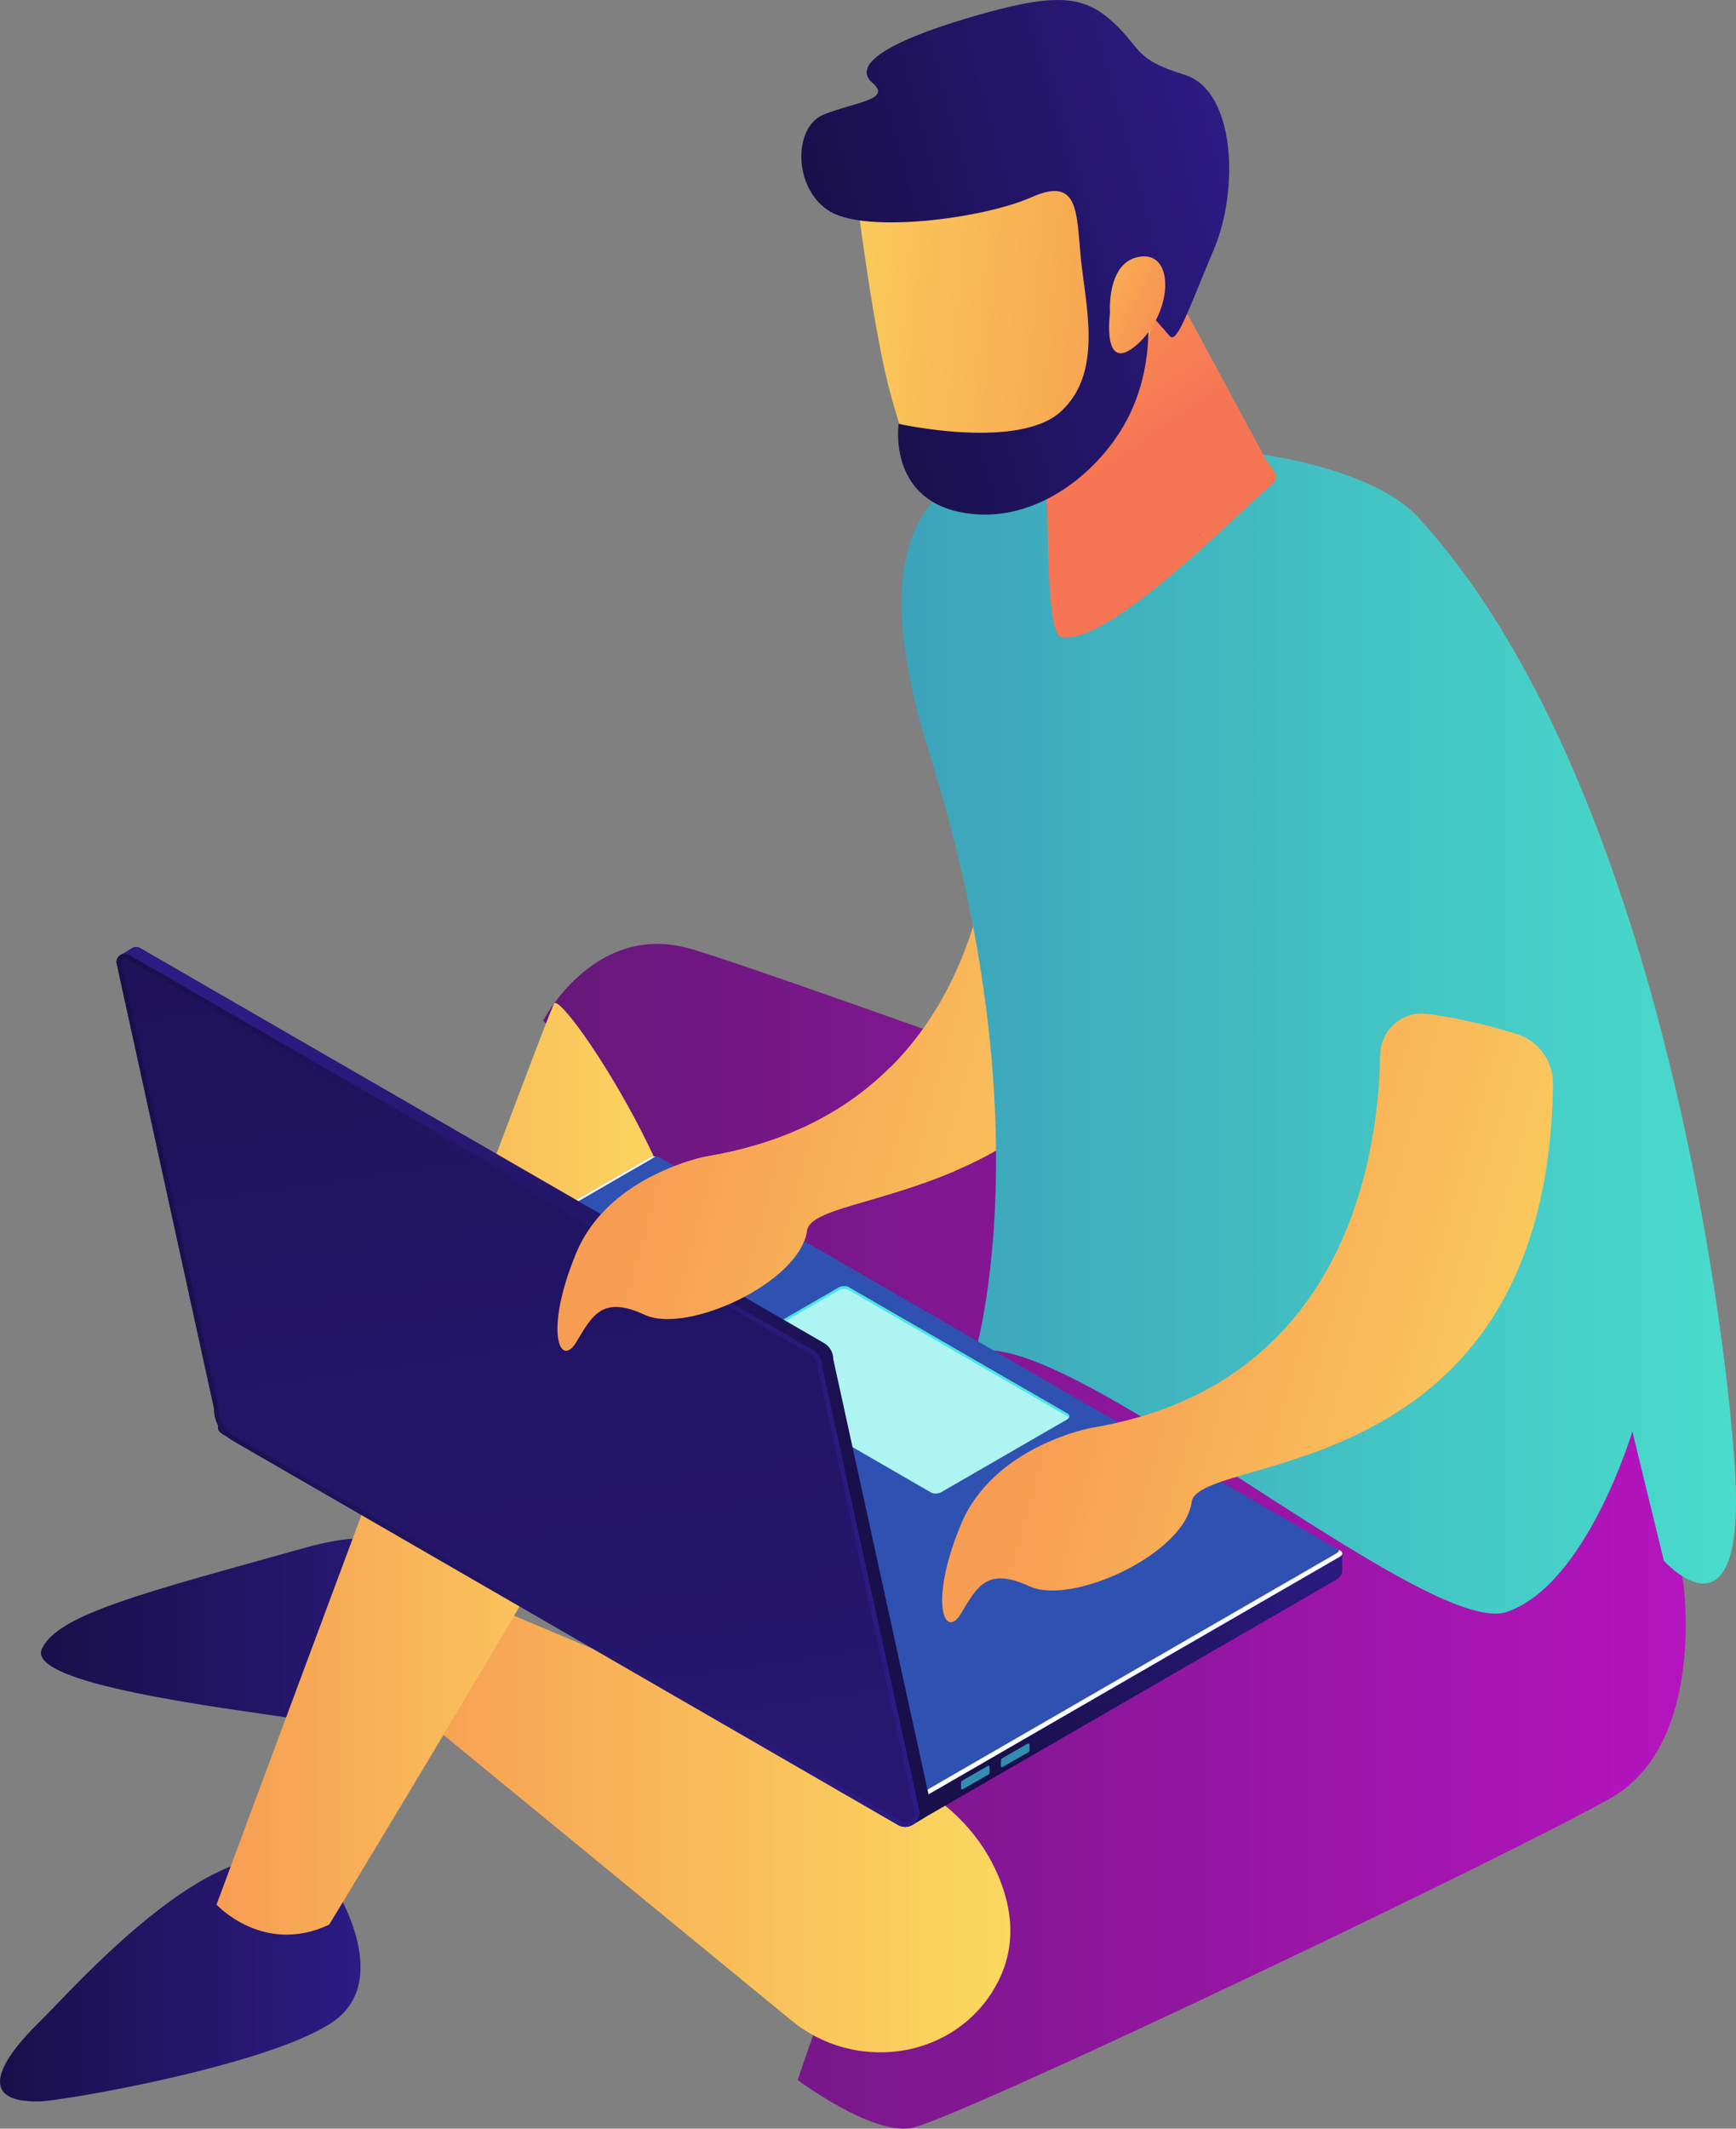 <?xml version="1.0" encoding="UTF-8"?> <svg xmlns="http://www.w3.org/2000/svg" xmlns:xlink="http://www.w3.org/1999/xlink" id="Layer_2" viewBox="0 0 359.392 440.399"><rect x="0" y="0" width="359.392" height="440.399" fill="#808080" stroke="none"/><defs><linearGradient id="linear-gradient" x1="10.405" y1="317.84" x2="246.954" y2="317.84" gradientTransform="translate(359.392) rotate(-180) scale(1 -1)" gradientUnits="userSpaceOnUse"><stop offset="0" stop-color="#b514be"></stop><stop offset="1" stop-color="#651879"></stop></linearGradient><linearGradient id="linear-gradient-2" x1="284.754" y1="409.435" x2="359.392" y2="409.435" gradientTransform="translate(359.392) rotate(-180) scale(1 -1)" gradientUnits="userSpaceOnUse"><stop offset="0" stop-color="#2d1b84"></stop><stop offset="1" stop-color="#190f4a"></stop></linearGradient><linearGradient id="linear-gradient-3" x1="258.505" y1="337.641" x2="350.918" y2="337.641" xlink:href="#linear-gradient-2"></linearGradient><linearGradient id="linear-gradient-4" x1="150.227" y1="376.223" x2="279.235" y2="376.223" gradientTransform="translate(359.392) rotate(-180) scale(1 -1)" gradientUnits="userSpaceOnUse"><stop offset="0" stop-color="#fbd860"></stop><stop offset="1" stop-color="#f79d53"></stop></linearGradient><linearGradient id="linear-gradient-5" x1="216.58" y1="303.883" x2="314.565" y2="303.883" xlink:href="#linear-gradient-4"></linearGradient><linearGradient id="linear-gradient-6" x1="-108.222" y1="241.982" x2="10.161" y2="209.384" gradientTransform="translate(152.46) rotate(-180) scale(1 -1)" xlink:href="#linear-gradient-4"></linearGradient><linearGradient id="linear-gradient-7" x1="0" y1="212.955" x2="172.742" y2="212.955" gradientTransform="translate(359.392) rotate(-180) scale(1 -1)" gradientUnits="userSpaceOnUse"><stop offset="0" stop-color="#49dccc"></stop><stop offset=".996" stop-color="#3ca3ba"></stop></linearGradient><linearGradient id="linear-gradient-8" x1="-96.224" y1="262.217" x2="-19.224" y2="304.492" gradientTransform="translate(152.46) rotate(-180) scale(1 -1)" xlink:href="#linear-gradient-2"></linearGradient><linearGradient id="linear-gradient-9" x1="-187.86" y1="298.143" x2="-69.477" y2="265.545" gradientTransform="translate(152.46) rotate(-180) scale(1 -1)" xlink:href="#linear-gradient-4"></linearGradient><linearGradient id="linear-gradient-10" x1="207.961" y1="-22.05" x2="127.816" y2="95.899" gradientTransform="translate(359.392) rotate(-180) scale(1 -1)" gradientUnits="userSpaceOnUse"><stop offset="0" stop-color="#fdef67"></stop><stop offset=".538" stop-color="#f8ae52"></stop><stop offset="1" stop-color="#f67554"></stop></linearGradient><linearGradient id="linear-gradient-11" x1="83.147" y1="196.1" x2="23.132" y2="330.096" gradientTransform="translate(152.46) rotate(-180) scale(1 -1)" xlink:href="#linear-gradient-2"></linearGradient><linearGradient id="linear-gradient-12" x1="9.337" y1="531.308" x2="77.782" y2="65.28" gradientTransform="translate(152.46) rotate(-180) scale(1 -1)" xlink:href="#linear-gradient-2"></linearGradient><linearGradient id="linear-gradient-13" x1="-37.932" y1="287.646" x2="128.362" y2="287.646" gradientTransform="translate(152.46) rotate(-180) scale(1 -1)" xlink:href="#linear-gradient-2"></linearGradient><linearGradient id="linear-gradient-14" x1="-98.389" y1="277.688" x2="19.993" y2="245.09" gradientTransform="translate(152.46) rotate(-180) scale(1 -1)" xlink:href="#linear-gradient-4"></linearGradient><linearGradient id="linear-gradient-15" x1="-7553.985" y1="2083.909" x2="-7719.565" y2="2145.235" gradientTransform="translate(-7714.354 26.305) rotate(164.781) scale(1 -1)" xlink:href="#linear-gradient-10"></linearGradient><linearGradient id="linear-gradient-16" x1="-7688.674" y1="2106.421" x2="-7602.013" y2="2106.421" gradientTransform="translate(-7714.354 26.305) rotate(164.781) scale(1 -1)" xlink:href="#linear-gradient-2"></linearGradient><linearGradient id="linear-gradient-17" x1="-8029.499" y1="311.735" x2="-8081.767" y2="343.096" gradientTransform="translate(-7812.789 677.945) rotate(173.269) scale(1 -1)" xlink:href="#linear-gradient-10"></linearGradient></defs><g id="Layer_1-2"><path d="M348.523,327.829s4.55,32.84-14.859,44.045c-19.409,11.206-136.763,67.231-145.187,68.435-8.424,1.203-23.357-9.982-23.357-9.982l23.357-67.301,58.142-23.577-101.959-63.82c-3.302-23.504-16.118-48.418-32.222-64.443,0,0,10.257-19.97,29.527-15.157,14.818,3.701,196.43,70.088,196.43,70.088l10.129,61.712Z" style="fill:url(#linear-gradient);"></path><path d="M68.848,389.71s13.025,19.769,0,28.644c-13.025,8.875-55.538,16.297-60.716,16.406-13.295.279-8.081-8.531,0-16.406,8.081-7.875,43.554-49.025,60.716-28.644Z" style="fill:url(#linear-gradient-2);"></path><path d="M99.436,337.201s-3.042-26.296-36.112-17.033c-33.07,9.263-51.278,13.71-54.652,20.954-3.374,7.244,37.256,12.152,52.315,14.45,15.059,2.297,47.071,5.263,38.449-18.372Z" style="fill:url(#linear-gradient-3);"></path><path d="M185.331,367.372l-94.325-39.543s-13.527,2.407-10.374,21.944l83.267,68.291c12.801,10.499,32.303,8.213,41.333-5.663,4.024-6.185,5.647-14.124,1.541-24.049-3.962-9.577-11.883-16.973-21.442-20.98Z" style="fill:url(#linear-gradient-4);"></path><path d="M68.143,398.192s67.42-110.704,73.822-127.954c6.402-17.25-25.508-65.524-27.257-62.605s-69.88,186.415-69.88,186.415c0,0,9.678,10.563,23.316,4.145Z" style="fill:url(#linear-gradient-5);"></path><path d="M215.72,153.595c-5.095-.636-9.556,3.389-9.64,8.523-.33,20.266-6.793,68.367-59.799,77.131,0,0-20.215,3.73-26.972,19.947-6.756,16.217-3.379,24.092,0,18.466,3.379-5.627,5.408-9.682,14.191-5.627,8.784,4.055,32.163-6.748,33.551-17.41,1.347-10.35,73.645-2.54,74.826-86.429.066-4.73-2.959-9.006-7.477-10.408-4.9-1.521-11.695-3.32-18.681-4.192Z" style="fill:url(#linear-gradient-6);"></path><path d="M201.904,279.708s14.355-47.689-9.349-123.368c-7.652-24.43-11.348-51.493,11.195-59.753,22.543-8.26,75.282-5.443,89.885,10.481,46.536,50.744,62.599,155.579,65.443,195.373,2.844,39.794-14.617,20.48-14.617,20.48l-6.522-26.761s-9.472,31.718-26.011,37.338c-16.54,5.621-91.034-59.314-110.025-53.79Z" style="fill:url(#linear-gradient-7);"></path><path d="M45.123,291.517l6.331.275,82.962-47.898c.629-.363,1.58-.403,2.124-.088l134.752,77.799.396-.936,6.186.681-.007,3.623c0,1.111-1.142,1.811-1.499,2.017l-87.789,50.685c-.629.363-1.58.403-2.124.088l-140.178-80.932c-.269-.155-1.152-.723-1.152-1.264l-.001-4.05Z" style="fill:url(#linear-gradient-8);"></path><path id="_Path_" d="M45.487,292.034l140.967,81.388c.545.315,1.496.275,2.124-.088l88.776-51.255c.629-.363.697-.912.153-1.226l-140.968-81.388c-.544-.314-1.495-.275-2.124.088l-88.776,51.255c-.629.363-.697.912-.153,1.226Z" style="fill:#2f51b2;"></path><path d="M45.64,290.808l88.776-51.255c.344-.199.784-.3,1.202-.3l.092.005s-1.164.7-1.351.808l-88.492,51.091,141.063,81.444c.068.039.226.085.449.085.268,0,.54-.065.728-.173,0,0,68.2-39.366,88.492-51.091.751-.434.573-.764.573-.764,0,0,.498.23.635.471.184.322.026.676-.45.95l-88.776,51.255c-.344.199-.784.301-1.202.301-.346,0-.676-.07-.923-.212l-140.967-81.388c-.545-.314-.476-.863.153-1.226Z" style="fill:#fff;"></path><path id="_Path_-2" d="M147.462,282.639l45.298,26.152c.544.314,1.495.275,2.124-.088l25.972-14.995c.629-.363.697-.912.152-1.226l-45.297-26.152c-.544-.314-1.495-.275-2.124.088l-25.971,14.995c-.629.363-.697.912-.153,1.226Z" style="fill:#aef4f2;"></path><path d="M221.008,293.039l-45.297-26.152c-.544-.314-1.495-.275-2.124.088l-25.971,14.995c-.21.122-.352.264-.435.412-.196-.307-.045-.691.435-.968l25.971-14.995c.629-.363,1.58-.403,2.124-.088l45.297,26.152c.363.209.448.522.283.815-.061-.096-.153-.184-.283-.259Z" style="fill:#43e8e1;"></path><path d="M78.25,307.296c.153,0,.302-.08.384-.222.123-.212.05-.483-.162-.605l-8.225-4.749c-.213-.123-.483-.05-.606.162-.122.212-.049.483.162.606l8.225,4.749c.07.04.146.06.221.06Z" style="fill:#fff;"></path><path d="M68.08,301.424c.153,0,.302-.079.385-.222.122-.212.049-.483-.162-.606l-8.883-5.128c-.213-.123-.483-.05-.605.162-.123.212-.05.483.162.605l8.883,5.129c.07.04.146.059.222.059Z" style="fill:#fff;"></path><path d="M56.004,294.452c.153,0,.302-.079.385-.222.122-.211.049-.483-.162-.605l-4.084-2.358c-.095-.055-.126-.104-.126-.104,0-.053.066-.169.27-.286l14.559-8.406c.212-.122.285-.394.162-.605-.123-.212-.394-.285-.606-.162l-14.559,8.406c-.453.262-.713.64-.713,1.039,0,.355.207.679.569.888l4.085,2.358c.069.04.146.059.221.059Z" style="fill:#fff;"></path><path d="M207.226,365.395c0,.08.032.153.101.193.069.04.149.04.218,0l5.314-3.043c.146-.084.28-.241.28-.411v-1.2c0-.079-.088-.153-.157-.193-.069-.04-.177-.04-.246,0l-5.272,3.043c-.147.085-.238.242-.238.411v1.2Z" style="fill:#338db0;"></path><path d="M198.948,370.014c0,.08.051.153.12.193.069.04.158.04.227,0l5.3-3.043c.147-.085.266-.241.266-.411v-1.199c0-.08-.07-.153-.139-.193-.069-.04-.168-.04-.237,0l-5.286,3.043c-.147.085-.252.241-.252.411v1.199Z" style="fill:#338db0;"></path><path d="M295.358,209.756c-5.095-.636-9.556,3.388-9.64,8.522-.33,20.267-6.793,68.367-59.799,77.131,0,0-20.215,3.731-26.971,19.947-6.756,16.217-3.379,24.093,0,18.466s5.408-9.681,14.191-5.627c8.784,4.054,32.163-6.748,33.551-17.411,1.347-10.35,73.645-2.54,74.825-86.428.067-4.73-2.958-9.006-7.476-10.408-4.9-1.52-11.695-3.319-18.681-4.192Z" style="fill:url(#linear-gradient-9);"></path><path d="M240.728,55.487l20.773,38.523c1.704,3.417,4.263,4.244,1.32,6.677-6.695,5.533-33.206,32.916-43.139,31.138-3.171-.567-2.613-24.866-2.994-28.065l-4.305-36.049,28.346-12.224Z" style="fill:url(#linear-gradient-10);"></path><path d="M172.503,281.173c0-1.365-.728-2.625-1.91-3.307L29.062,196.153c-.541-.313-1.208-.313-1.749,0-.541.312-2.65,1.641-2.65,1.641l22.004,92.27c0,2.692,1.436,5.179,3.767,6.524l137.965,81.15c.177.13,1.904-1.057,2.833-1.593.928-.536,1.5-1.527,1.5-2.598l-20.229-92.374Z" style="fill:url(#linear-gradient-11);"></path><path d="M170.163,282.587c0-1.364-.728-2.626-1.91-3.308L26.721,197.566c-.541-.312-1.208-.312-1.749,0-.541.313-.875.89-.875,1.515l20.229,92.397c0,2.691,1.436,5.178,3.767,6.524l137.797,79.557c.928.536,2.072.536,3.001,0,.928-.536,1.501-1.526,1.501-2.599l-20.229-92.373Z" style="fill:url(#linear-gradient-12);"></path><path d="M188.891,377.559c.928-.536,1.501-1.526,1.501-2.599l-20.229-92.373c0-1.364-.728-2.626-1.91-3.308L26.721,197.566c-.27-.156-.573-.234-.874-.234-.302,0-.604.078-.875.234-.541.313-.875.89-.875,1.515l20.229,92.397c0,2.691,1.436,5.178,3.767,6.524l137.797,79.557c.464.268.982.402,1.5.402s1.036-.134,1.501-.402ZM186.377,376.716l-137.797-79.557c-2.023-1.168-3.28-3.345-3.28-5.681l-20.229-92.397c0-.276.149-.533.388-.671.118-.068.252-.104.388-.104.136,0,.27.036.388.104l141.531,81.713c.877.507,1.423,1.451,1.423,2.465l20.229,92.373c0,.722-.388,1.395-1.014,1.756-.308.178-.658.272-1.014.272s-.706-.094-1.014-.272Z" style="fill:url(#linear-gradient-13);"></path><path d="M119.309,259.195c6.758-16.217,26.972-19.947,26.972-19.947,17.08-2.824,29.306-9.742,38.072-18.487,4.149,7.349,8.575,14.534,13.309,21.508-15.854,6.775-30.022,7.827-30.611,12.355-1.387,10.663-24.767,21.465-33.549,17.411-8.784-4.054-10.814,0-14.193,5.627-3.38,5.627-6.757-2.248,0-18.466Z" style="fill:url(#linear-gradient-14);"></path><path d="M177.624,42.739s3.339,26.536,6.753,38.836c3.414,12.3,7.237,24.257,20.694,22.333,13.457-1.924,25.931-12.14,33.045-35.048,7.113-22.908.677-39.555-9.434-46.353-10.112-6.797-50.723.439-51.058,20.232Z" style="fill:url(#linear-gradient-15);"></path><path d="M237.527,64.36s2.992,3.211,4.569,5.113c1.577,1.901,3.858-5.287,9.154-17.743,5.296-12.457,4.573-33.021-6.056-36.273-10.63-3.251-8.777-5.45-14.899-10.987-6.121-5.537-11.983-6.061-29.628-.836-17.644,5.224-24.191,9.972-20.052,13.506,4.139,3.534-3.588,3.942-10.079,6.556-6.491,2.614-6.32,15.701,1.458,20.152,7.778,4.451,31.714,1.328,41.541-3.041,9.827-4.369,9.285,2.982,10.229,12.681.944,9.7,4.701,23.506-4.106,31.623-8.808,8.116-33.618,2.58-33.618,2.58,0,0-2.243,15.11,12.588,18.23,14.831,3.12,28.445-7.575,34.511-18.758,6.066-11.184,4.388-22.802,4.388-22.802Z" style="fill:url(#linear-gradient-16);"></path><path d="M229.799,64.768s-.818-10.794,6.353-11.686c7.172-.892,6.591,11.765-.764,18.215-7.354,6.45-5.59-6.529-5.59-6.529Z" style="fill:url(#linear-gradient-17);"></path></g></svg> 